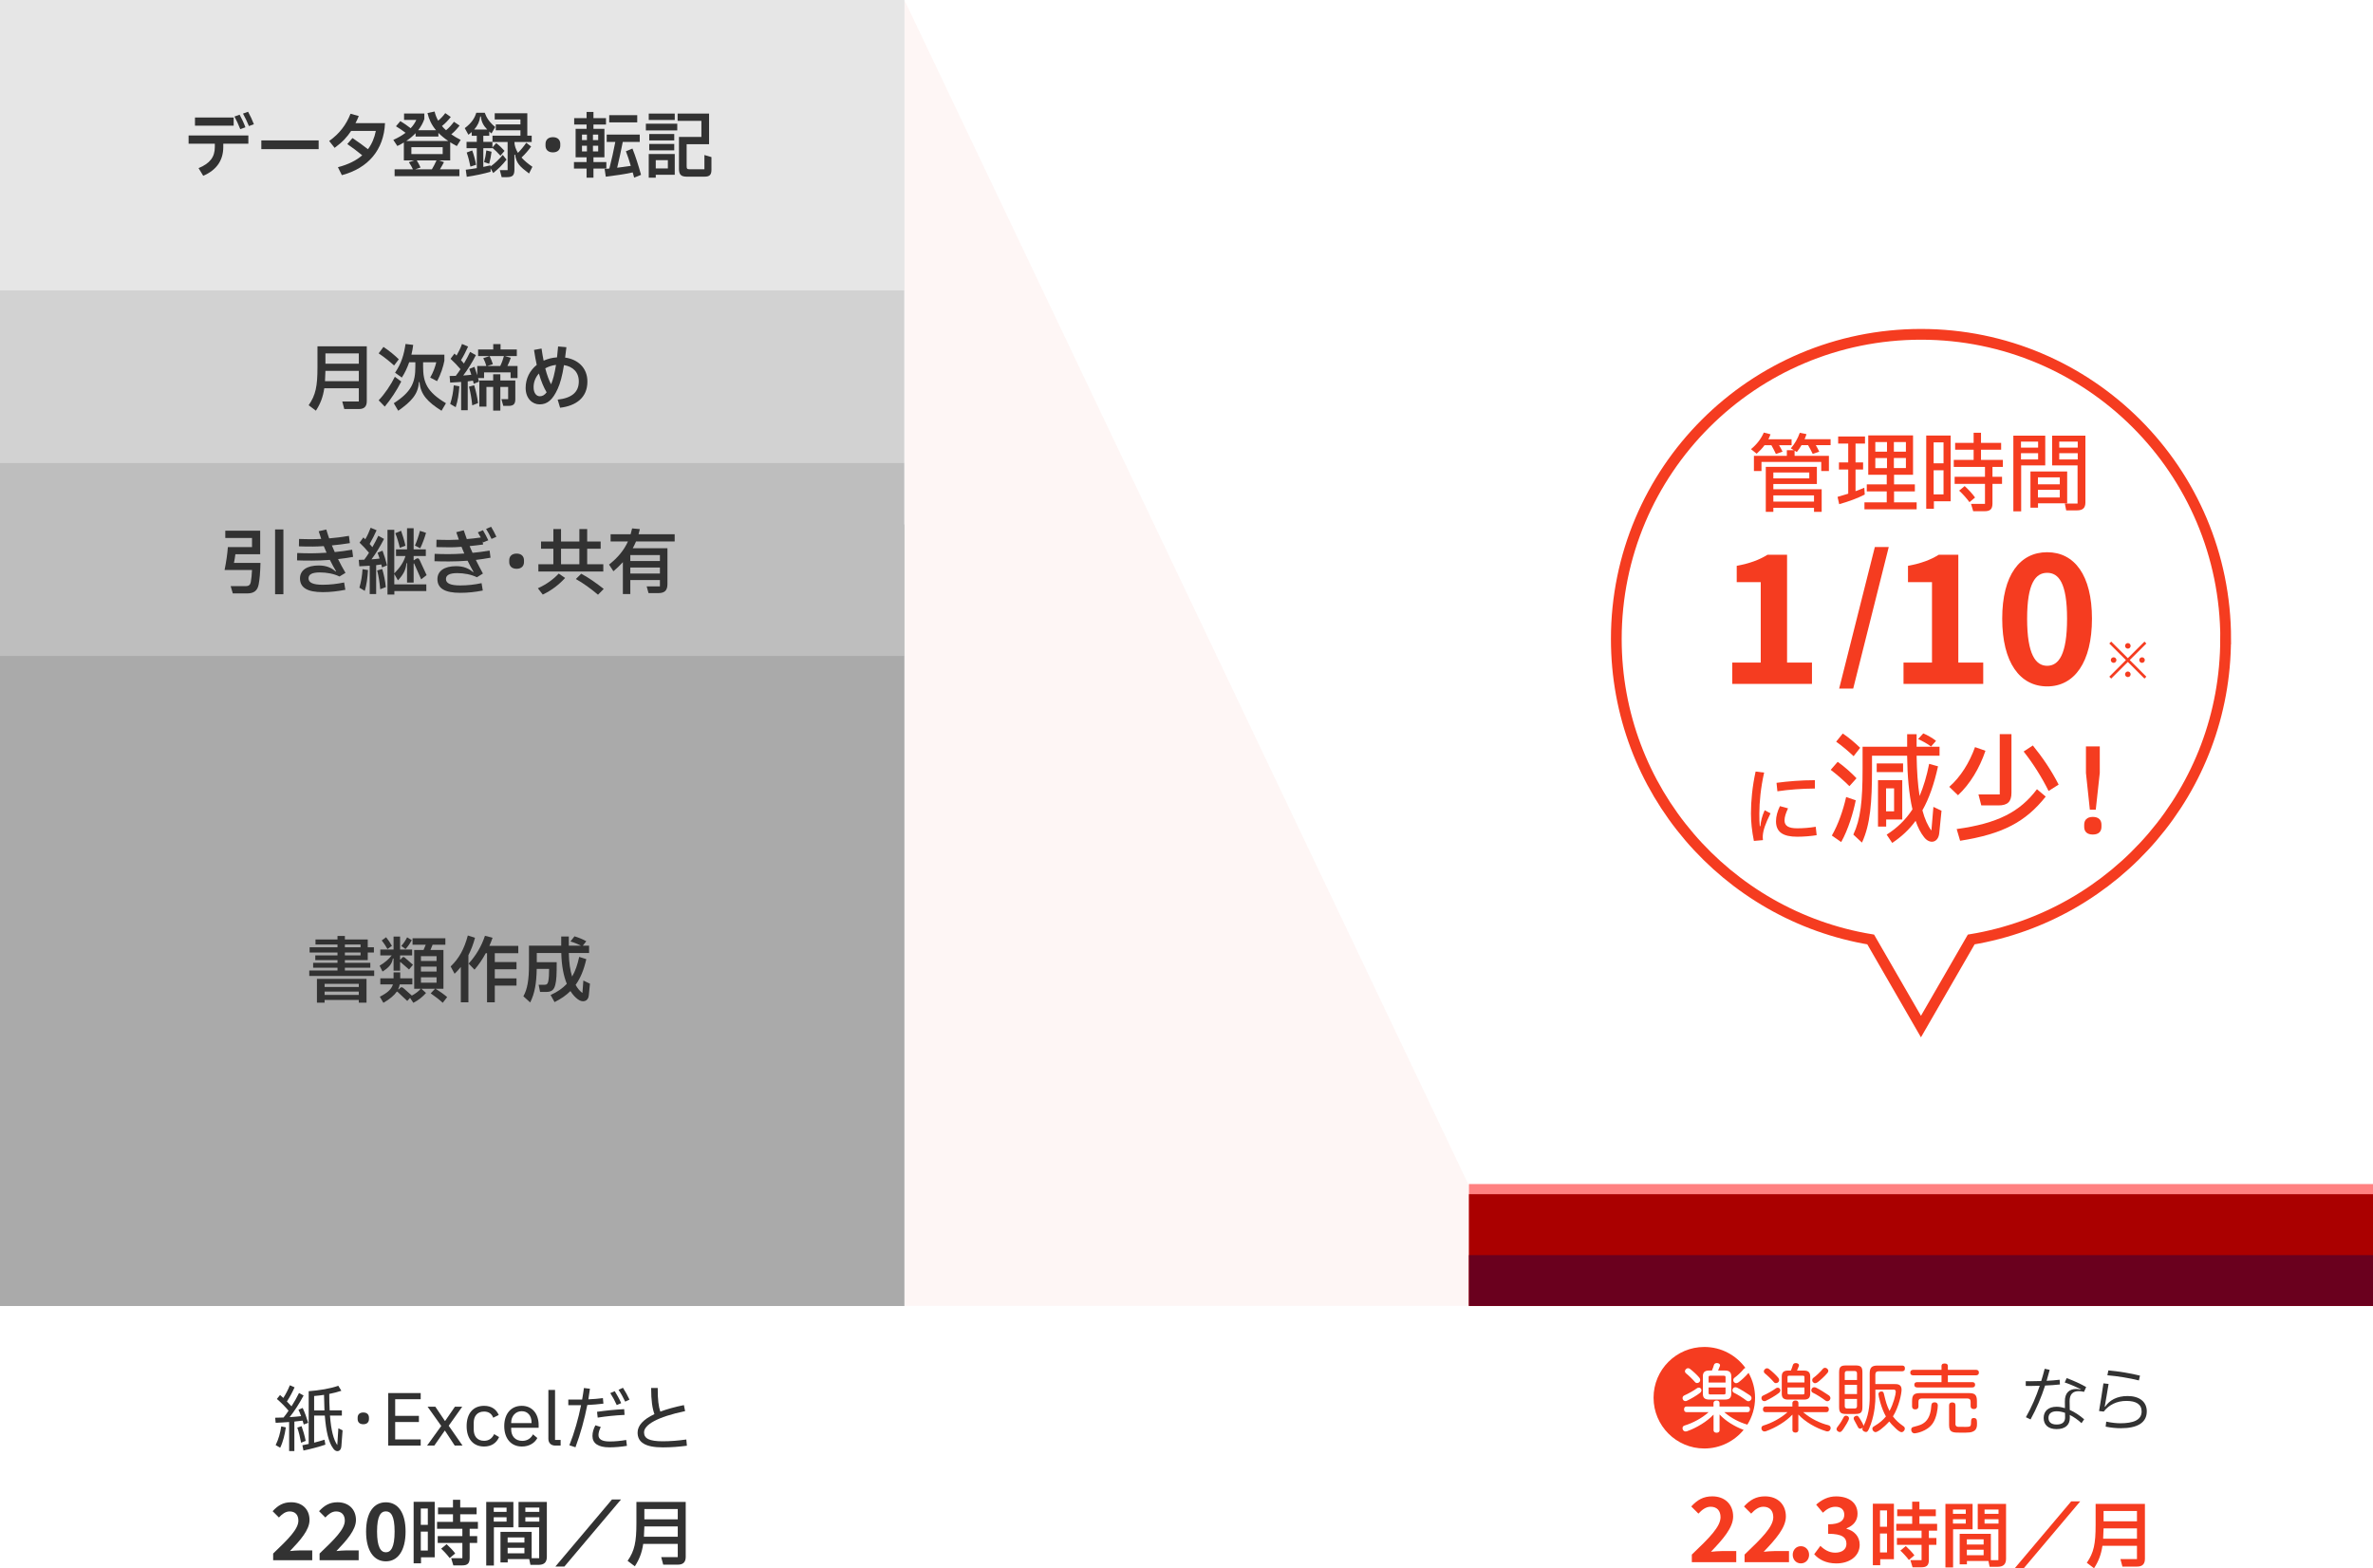 <?xml version="1.0" encoding="UTF-8"?><svg id="_レイヤー_2" xmlns="http://www.w3.org/2000/svg" viewBox="0 0 662.33 437.79"><g id="_レイヤー_1-2"><path d="m483.49,184.94h7.95v-22.45h-6.7v-4.55c3.7-.7,6.25-1.65,8.6-3.1h5.45v30.1h6.95v5.95h-22.25v-5.95Z" style="fill:#f53c20;"/><path d="m531.29,184.94h7.95v-22.45h-6.7v-4.55c3.7-.7,6.25-1.65,8.6-3.1h5.45v30.1h6.95v5.95h-22.25v-5.95Z" style="fill:#f53c20;"/><path d="m558.84,172.69c0-12.2,4.95-18.55,12.55-18.55s12.5,6.4,12.5,18.55-4.9,18.9-12.5,18.9-12.55-6.65-12.55-18.9Zm18.1,0c0-10-2.35-12.8-5.55-12.8s-5.6,2.8-5.6,12.8,2.4,13.15,5.6,13.15,5.55-3.1,5.55-13.15Z" style="fill:#f53c20;"/><polygon points="252.43 0 410 330.94 410 364.52 252.43 364.52 252.43 0" style="fill:#fdd3cd; opacity:.2;"/><rect x=".1" y="0" width="252.33" height="364.52" style="fill:#e6e6e6;"/><rect x="0" width="252.33" height="364.52" style="fill:#e6e6e6;"/><rect x="0" y="81.05" width="252.33" height="283.46" style="fill:#d2d2d2;"/><rect x=".1" y="146.43" width="252.33" height="218.09" style="fill:#c1c1c1;"/><rect y="146.43" width="252.33" height="218.09" style="fill:#c1c1c1;"/><rect y="129.24" width="252.33" height="235.28" style="fill:#bebebe;"/><rect y="183.1" width="252.33" height="181.42" style="fill:#aaa;"/><rect x="410" y="330.5" width="252.33" height="34.02" style="fill:#ff8181;"/><rect x="410" y="333.33" width="252.33" height="31.18" style="fill:#a00;"/><rect x="410" y="350.34" width="252.33" height="14.17" style="fill:#6a001e;"/><path d="m621.21,178.36c0-46.97-38.07-85.04-85.04-85.04s-85.04,38.07-85.04,85.04c0,42.18,30.72,77.17,71,83.87l14.03,24.31,14.03-24.31c40.28-6.69,71-41.68,71-83.87Z" style="fill:none; stroke:#f53c20; stroke-miterlimit:10; stroke-width:3px;"/><path d="m82.16,396.8v8.22h-1.46v-8.1c-1.24.1-2.52.16-3.76.22l-.14-1.42,2.34-.06c.46-.56.94-1.2,1.4-1.9-1-1.18-2.1-2.28-3.26-3.28l.88-1.1.92.82c.68-1.06,1.34-2.32,1.82-3.54l1.32.58c-.58,1.3-1.32,2.7-2.14,3.94.44.46.88.9,1.28,1.36.78-1.22,1.52-2.52,2.1-3.72l1.28.7c-1.18,2.22-2.6,4.42-3.9,6.04,1.1-.06,2.18-.16,3.2-.28-.22-.64-.48-1.26-.74-1.8l1.18-.48c.56,1.18,1.12,2.72,1.54,4.14l-1.24.48c-.1-.36-.2-.72-.32-1.08-.74.1-1.52.18-2.3.26Zm-5.22,6.56c.84-1.72,1.28-3.42,1.56-5.22l1.28.28c-.3,2-.74,3.94-1.58,5.68l-1.26-.74Zm7.24-5.28c.44,1.22.86,2.7,1.14,4.1l-1.28.52c-.26-1.46-.62-2.92-1.06-4.22l1.2-.4Zm10.26.6l1.18.56-.34,4.48c-.12,1.6-1.56,1.72-2.28.58-1.24-1.64-2-4.7-2.34-9.18h-2.98v7.56c1.02-.26,2.02-.54,2.9-.82l.24,1.38c-1.58.54-3.98,1.2-6.12,1.64l-.3-1.48c.58-.1,1.16-.22,1.76-.36v-14.72c3.02-.24,6.06-.72,8.26-1.52l.86,1.4c-1.02.34-2.16.64-3.38.88,0,1.7.04,3.24.12,4.6h3.4v1.44h-3.32c.32,4.16.98,6.66,2.04,8.24l.3-4.68Zm-6.76-5h2.88c-.06-1.34-.1-2.78-.12-4.34-.9.14-1.82.24-2.76.32v4.02Z" style="fill:#323232;"/><path d="m99.82,396.08v-.36c0-.84.5-1.46,1.58-1.46s1.58.62,1.58,1.46v.36c0,.84-.5,1.46-1.58,1.46s-1.58-.62-1.58-1.46Z" style="fill:#323232;"/><path d="m117.42,403.5h-9.06v-14.66h9.06v1.72h-7.12v4.64h6.62v1.72h-6.62v4.86h7.12v1.72Z" style="fill:#323232;"/><path d="m119.2,403.5l3.96-5.48-3.82-5.38h2.16l2.68,3.98h.06l2.74-3.98h2.04l-3.78,5.32,3.86,5.54h-2.18l-2.72-4.16h-.08l-2.9,4.16h-2.02Z" style="fill:#323232;"/><path d="m130.24,398.06c0-3.48,1.78-5.66,4.88-5.66,2.12,0,3.44,1.04,4.08,2.56l-1.54.76c-.38-1.08-1.26-1.72-2.54-1.72-1.94,0-2.9,1.3-2.9,3.16v1.82c0,1.88.96,3.18,2.9,3.18,1.34,0,2.24-.68,2.8-1.86l1.38.82c-.72,1.64-2.12,2.64-4.18,2.64-3.1,0-4.88-2.22-4.88-5.7Z" style="fill:#323232;"/><path d="m140.74,398.06c0-3.44,1.9-5.66,4.88-5.66s4.72,2.28,4.72,5.34v.78h-7.66v.46c0,1.86,1.12,3.2,3.1,3.2,1.36,0,2.4-.68,2.98-1.82l1.22,1.02c-.74,1.42-2.3,2.38-4.32,2.38-3,0-4.92-2.22-4.92-5.7Zm1.94-.84h5.68v-.2c0-1.88-1.08-3.12-2.74-3.12s-2.94,1.32-2.94,3.18v.14Z" style="fill:#323232;"/><path d="m156.48,403.5h-1.46c-1.28,0-1.96-.78-1.96-1.9v-13.64h1.86v13.96h1.56v1.58Z" style="fill:#323232;"/><path d="m168.42,391.79c-1.42.18-2.98.3-4.5.38-.78,3.96-1.9,8.04-3.3,11.8l-1.7-.56c1.4-3.52,2.5-7.42,3.26-11.18-1.3.02-2.54.02-3.56,0v-1.58c1.1.02,2.44.02,3.86,0,.2-1.1.36-2.18.5-3.22l1.68.2c-.12.96-.28,1.96-.44,2.96,1.42-.06,2.82-.18,4.06-.34l.14,1.54Zm6.36,10.14l.2,1.64c-1.5.26-3.36.42-4.88.42-3.14,0-4.74-1.12-4.74-3.16,0-1.04.3-2.02.82-3l1.5.48c-.38.8-.64,1.52-.64,2.24,0,1.18.98,1.8,3.12,1.8,1.52,0,3.1-.16,4.62-.42Zm-8.14-7.86c2.56-.36,4.84-.6,7.58-.74l.1,1.6c-2.72.14-5.06.38-7.5.76l-.18-1.62Zm5.5-1.88c-.48-1.1-1.14-2.32-1.8-3.34l1.24-.54c.62,1,1.34,2.26,1.8,3.34l-1.24.54Zm2.36-.96c-.52-1.08-1.16-2.28-1.86-3.3l1.24-.56c.66,1.02,1.34,2.26,1.82,3.3l-1.2.56Z" style="fill:#323232;"/><path d="m191.72,403.54c-2.18.28-4.36.46-6.7.46-4.88,0-7.06-1.38-7.06-4.14,0-1.94,1.58-3.68,4.7-5.14-.58-1.58-.92-3.78-.92-7.3h1.84c-.04,3.24.26,5.26.72,6.6,1.82-.68,4.02-1.3,6.58-1.82l.34,1.68c-7.76,1.62-11.46,3.82-11.46,5.94,0,1.7,1.46,2.48,5.22,2.48,2.08,0,4.34-.18,6.58-.5l.16,1.74Z" style="fill:#323232;"/><path d="m76.24,433.63c4.25-4.05,7.04-6.82,7.04-9.18,0-1.61-.88-2.57-2.44-2.57-1.19,0-2.16.79-2.99,1.69l-1.76-1.76c1.5-1.61,2.95-2.49,5.17-2.49,3.08,0,5.13,1.96,5.13,4.95,0,2.77-2.55,5.63-5.46,8.67.81-.09,1.89-.18,2.66-.18h3.56v2.73h-10.91v-1.87Z" style="fill:#323232;"/><path d="m89.2,433.63c4.25-4.05,7.04-6.82,7.04-9.18,0-1.61-.88-2.57-2.44-2.57-1.19,0-2.16.79-2.99,1.69l-1.76-1.76c1.5-1.61,2.95-2.49,5.17-2.49,3.08,0,5.13,1.96,5.13,4.95,0,2.77-2.55,5.63-5.46,8.67.81-.09,1.89-.18,2.66-.18h3.56v2.73h-10.91v-1.87Z" style="fill:#323232;"/><path d="m102.18,427.49c0-5.37,2.18-8.16,5.52-8.16s5.5,2.82,5.5,8.16-2.16,8.32-5.5,8.32-5.52-2.93-5.52-8.32Zm7.96,0c0-4.4-1.03-5.63-2.44-5.63s-2.46,1.23-2.46,5.63,1.06,5.79,2.46,5.79,2.44-1.36,2.44-5.79Z" style="fill:#323232;"/><path d="m115.45,436.36v-17.16h5.88v15.48h-3.82v1.68h-2.06Zm3.96-15.3h-1.96v4.56h1.96v-4.56Zm-1.96,11.74h1.96v-5.28h-1.96v5.28Zm15.94-6.08h-2.3v2.04h2.1v1.92h-2.1v4.18c0,1.5-.58,2.08-2.08,2.08h-2.48l-.6-2h3.12v-4.26h-6.88v-1.92h6.88v-2.04h-7.06v-1.92h4.44v-2.12h-4.18v-1.9h4.18v-2.16h2.02v2.16h4.58v1.9h-4.58v2.12h4.94v1.92Zm-8.74,4.3c.74.66,1.8,1.76,2.4,2.58l-1.54,1.3c-.56-.76-1.6-1.92-2.38-2.62l1.52-1.26Z" style="fill:#323232;"/><path d="m143.29,419.23v7.08h-5.44v10.66h-2.14v-17.74h7.58Zm-1.9,2.78v-1.2h-3.58v1.2h3.58Zm0,2.72v-1.22h-3.58v1.22h3.58Zm3.34-5.5h7.9v15.3c0,1.56-.76,2.26-2.36,2.26h-2.22l-.34-1.62h-6v.94h-2.02v-8.52h8.7v7.34h2.1v-8.62h-5.76v-7.08Zm1.64,9.9h-4.68v1.44h4.68v-1.44Zm-4.68,4.44h4.68v-1.54h-4.68v1.54Zm8.84-11.56v-1.2h-3.9v1.2h3.9Zm0,2.72v-1.22h-3.9v1.22h3.9Z" style="fill:#323232;"/><path d="m155.01,437.26l15.8-18.72h2.52l-15.8,18.72h-2.52Z" style="fill:#323232;"/><path d="m177.63,419.23h13.76v15.34c0,1.44-.72,2.16-2.16,2.16h-4.12l-.56-2.1h4.62v-3.7h-9.64c-.36,2.42-1.06,4.3-2.34,6.26l-2.02-1.52c1.96-2.82,2.46-5.3,2.46-10.54v-5.9Zm11.54,9.72v-2.88h-9.32c-.02,1.04-.06,2-.12,2.88h9.44Zm0-7.74h-9.32v2.88h9.32v-2.88Z" style="fill:#323232;"/><path d="m96.26,270.89h8.18v1.52h-18.12v-1.52h7.88v-.78h-6.8v-1.36h6.8v-.76h-6.2v-1.32h6.2v-.8h-7.78v-1.46h7.78v-.78h-6.14v-1.4h6.14v-.98h2.06v.98h6.38v2.18h1.72v1.46h-1.72v2.12h-6.38v.76h7.1v1.36h-7.1v.78Zm-7.8,8.98v-6.64h13.84v6.64h-2.16v-.76h-9.54v.76h-2.14Zm11.68-5.26h-9.54v.88h9.54v-.88Zm-9.54,3.1h9.54v-.94h-9.54v.94Zm5.66-14.08v.78h4.38v-.78h-4.38Zm0,2.24v.8h4.38v-.8h-4.38Z" style="fill:#323232;"/><path d="m105.95,269.55c1.42-.82,2.64-1.9,3.38-2.86h-3.18v-1.66h3.7v-3.62h1.82v3.62h3.36v1.66h-3.36v1.14h.12l.34-.38c.32-.4.52-.46.94-.08l2.2,1.92-1.1,1.32-2.32-2.02c-.12-.12-.18-.06-.18.1v2.24h-1.82v-3.38h-.2c-.24,1.58-1.18,2.56-2.88,3.64l-.82-1.64Zm15.64,6.44c1.02.64,2.34,1.56,3.22,2.32l-1.24,1.6c-.94-.9-2.32-1.92-3.36-2.64l1.22-1.28h-3.82l1.3,1.18c-.96,1.06-2.08,2-3.54,2.74l-.92-1.38-.78.86-2.68-2.52c-.14-.12-.22-.14-.32.02-.58.86-1.86,2-3.66,3.02l-1-1.7c2.18-1.1,3.26-2.1,3.66-3.44h-3.52v-1.7h3.7v-1.66h1.86v1.66h3.38v1.7h-3.52c-.08.48-.24.94-.42,1.32l.12.1.36-.38c.42-.42.7-.24,1.16.16l2.16,1.92c.98-.52,1.88-1.18,2.48-1.9h-1.82v-10.82h2.6c.22-.5.44-1,.62-1.48h-3.68v-1.8h9.16v1.8h-3.56c-.18.48-.38.98-.6,1.48h3.62v10.82h-2.18Zm-13.44-11.08c-.4-.74-1.06-1.74-1.6-2.42l1.22-.88c.56.68,1.16,1.58,1.62,2.4l-1.24.9Zm6.78-2.5c-.46.88-1.04,1.74-1.74,2.5l-1.18-.88c.64-.7,1.22-1.6,1.62-2.4l1.3.78Zm6.92,4.48h-4.36v1.34h4.36v-1.34Zm-4.36,4.3h4.36v-1.38h-4.36v1.38Zm0,1.6v1.5h4.36v-1.5h-4.36Z" style="fill:#323232;"/><path d="m132.58,261.76c-.46,1.74-1.08,3.36-1.84,4.86v13.14h-2.12v-9.86c-.54.68-1.12,1.32-1.74,1.9l-1.1-2.04c2.34-2.24,3.76-4.8,4.8-8.64l2,.64Zm12.08,4.3h-6.56v2.48h6.06v2h-6.06v2.56h6.06v2h-6.06v4.66h-2.16v-13.7h-.36c-.88,1.64-1.94,3.22-3.14,4.6l-1.64-1.7c2.06-2.26,3.54-4.74,4.56-7.76l2.12.56c-.26.76-.56,1.52-.9,2.26h8.08v2.04Z" style="fill:#323232;"/><path d="m162.82,273.69l1.84.88-.32,3.28c-.16,1.7-1.72,2.06-3,1.12-.74-.54-1.48-1.3-2.12-2.34-1.22,1.2-2.68,2.22-4.44,3.08l-1.1-1.98c1.86-.84,3.34-1.84,4.52-3.12-.86-2.12-1.46-4.96-1.54-8.6h-6.84v2.56h5.56c0,3.5-.06,4.92-.38,6.26-.34,1.42-1,2.04-2.5,2.04h-1.76l-.4-2h1.68c.58,0,.86-.22,1.02-1,.16-.88.22-1.96.22-3.42h-3.46c-.06,3.96-.56,6.88-1.82,9.36l-1.9-1.72c1.12-2.02,1.56-4.52,1.56-8.78v-5.34h9v-2.56h2.12v2.56h3.42c-.9-.46-2.06-.94-2.96-1.18l1.12-1.44c1.06.3,2.4.86,3.3,1.38l-.98,1.24h1.76v2.04h-5.66c.04,2.66.38,4.86.92,6.58.88-1.5,1.5-3.3,1.98-5.5l1.98.64c-.66,2.92-1.6,5.26-2.98,7.18.56,1.02,1.22,1.76,1.9,2.26l.26-3.48Z" style="fill:#323232;"/><path d="m64.98,165.64l-.6-2.04h4.22c.88,0,1.26-.38,1.4-1.14.18-1,.28-2.02.34-3.36h-7.66c.44-2.12.8-4.58.92-6.4h6.74v-2.54h-7.46v-2.02h9.74v6.56h-6.92c-.1.76-.24,1.66-.4,2.42h7.4c-.08,2.96-.22,4.44-.5,5.98-.3,1.64-1.2,2.54-3.2,2.54h-4.02Zm11.8-17.86h2.32v18.08h-2.32v-18.08Z" style="fill:#323232;"/><path d="m86.11,161.44c0,1.24,1.36,1.78,3.98,1.78,2.08,0,4-.24,5.96-.64l.34,2.04c-2.12.42-4.18.66-6.3.66-4.3,0-6.36-1.24-6.36-3.84,0-2.24,1.9-3.6,5.22-3.6,2.14,0,3.56.64,4.74,1.68l.1-.1c-.58-.96-1.16-2-1.72-3.14-1.8.14-3.48.2-5.04.2-1.36,0-2.84,0-4.12-.06l.04-2.06c1.26.06,2.68.08,4,.08.88,0,2.38-.04,4.2-.16-.28-.6-.52-1.22-.78-1.84-1.28.08-2.34.12-3.02.12-1.26,0-2.66,0-3.92-.06l.04-2.06c1.22.06,2.56.06,3.8.06.56,0,1.38-.02,2.38-.08-.24-.68-.48-1.4-.7-2.14l2.12-.48c.24.84.52,1.66.8,2.48,1.66-.14,3.56-.36,5.52-.7l.26,2.02c-1.74.28-3.46.5-5.02.64.26.62.52,1.24.8,1.86,1.54-.16,3.2-.36,4.86-.66l.26,2c-1.44.26-2.84.48-4.2.62.64,1.3,1.34,2.58,2.08,3.84l-1.68,1.02c-1.56-.78-3.6-1.14-5.48-1.14-2.14,0-3.16.54-3.16,1.66Z" style="fill:#323232;"/><path d="m106.77,153.71c.46,1.2.9,2.7,1.26,4.1l-1.4.58c-.06-.28-.14-.56-.2-.84-.48.08-.96.14-1.44.2v8.06h-1.8v-7.9c-.96.06-1.94.12-2.9.16l-.16-1.8c.5,0,1.02-.02,1.52-.04.42-.52.88-1.18,1.34-1.94-.8-.98-1.68-1.9-2.64-2.82l1.08-1.46c.18.16.34.34.52.52.58-.98,1.1-2.12,1.5-3.22l1.66.7c-.52,1.16-1.22,2.6-1.94,3.82.26.3.52.6.76.9.62-1.08,1.22-2.2,1.66-3.18l1.6.88c-1.08,2.1-2.38,4.22-3.5,5.7.76-.06,1.52-.12,2.26-.22-.18-.58-.36-1.12-.56-1.64l1.38-.56Zm-6.46,10.32c.52-1.78.76-3.32.88-5.16l1.52.24c-.12,2.14-.38,4.08-.9,5.82l-1.5-.9Zm6.38-5.2c.46,1.56.82,3.28,1,5.04l-1.56.6c-.18-1.92-.44-3.66-.86-5.24l1.42-.4Zm3.36,1.38v2.9h8.94v1.88h-8.92v.96h-1.92v-18.06h1.9v12.16c1.72-1.76,2.66-3.28,3.12-4.86h-2.64v-1.84h3.08v-5.9h1.84v5.9h3.4v1.84h-3.4v1.18h.12l.42-.3c.46-.36.88-.3,1.1.18l1.98,4.28-1.52,1.18-1.94-4.38c-.06-.12-.16-.1-.16.08v5.2h-1.84v-5.4h-.18c-.12,1.8-.88,3.22-2.36,4.78l-1.02-1.78Zm1.54-7.3c-.32-1.4-.8-3-1.26-4.08l1.62-.68c.38,1.06.9,2.74,1.22,4.16l-1.58.6Zm7.32-4.18c-.38,1.4-1.08,3.22-1.62,4.3l-1.48-.74c.52-1.16,1.06-2.74,1.4-4.12l1.7.56Z" style="fill:#323232;"/><path d="m136.91,155.67c-1.42.26-2.78.46-4.1.62.64,1.28,1.3,2.56,1.98,3.8l-1.68,1.04c-1.56-.78-3.6-1.16-5.48-1.16-2.14,0-3.16.56-3.16,1.66,0,1.24,1.36,1.78,3.98,1.78,2.08,0,4-.22,5.96-.64l.34,2.06c-2.12.42-4.18.64-6.3.64-4.3,0-6.36-1.24-6.36-3.82,0-2.26,1.9-3.62,5.22-3.62,2.14,0,3.56.66,4.74,1.68l.1-.1c-.54-.94-1.08-1.96-1.64-3.1-1.82.14-3.54.2-5.12.2-1.36,0-2.84,0-4.12-.06l.04-2.06c1.26.06,2.68.08,4,.08.9,0,2.44-.04,4.28-.16-.26-.6-.52-1.24-.78-1.88-1.32.1-2.4.14-3.1.14-1.26,0-2.66-.02-3.92-.06l.04-2.06c1.22.06,2.56.06,3.8.06.56,0,1.4-.02,2.44-.08-.24-.66-.48-1.36-.72-2.08l2.08-.54c.28.84.56,1.66.86,2.46,1.2-.1,2.52-.24,3.9-.44-.28-.5-.54-.98-.82-1.44l1.42-.6c.5.86,1.06,1.86,1.5,2.82l-1.44.58-.14-.32.12.92c-1.3.18-2.58.32-3.76.44.26.64.54,1.26.82,1.88,1.52-.14,3.14-.34,4.76-.64l.26,2Zm.16-8.64c.5.84,1.06,1.86,1.48,2.8l-1.36.6c-.46-.98-.98-1.96-1.52-2.8l1.4-.6Z" style="fill:#323232;"/><path d="m142.13,156.88v-.48c0-1.06.66-1.88,2.06-1.88s2.06.82,2.06,1.88v.48c0,1.06-.66,1.88-2.06,1.88s-2.06-.82-2.06-1.88Z" style="fill:#323232;"/><path d="m150.13,164.2c2.44-1.1,4.36-2.54,5.82-4.1l1.78,1.22c-1.54,1.7-3.62,3.4-6.24,4.64l-1.36-1.76Zm18.26-6.7v2.02h-18.12v-2.02h4.18v-4.34h-3.44v-2h3.44v-3.48h2.14v3.48h5.12v-3.48h2.18v3.48h3.76v2h-3.76v4.34h4.5Zm-11.8-4.34v4.34h5.12v-4.34h-5.12Zm5.64,6.98c1.98,1.04,4.3,2.68,6.28,4.24l-1.6,1.62c-1.98-1.68-4.2-3.28-6.18-4.38l1.5-1.48Z" style="fill:#323232;"/><path d="m188.31,151.13h-10.78c-.28.66-.58,1.28-.92,1.9h9.68v10c0,1.8-.78,2.52-2.58,2.52h-2.7l-.52-1.88h3.7v-1.76h-8.26v3.9h-2.08v-8.9c-.8.88-1.68,1.74-2.64,2.54l-1.22-1.86c2.54-2,4.2-4.08,5.28-6.46h-4.84v-2h5.58c.16-.52.3-1.08.42-1.64l2.16.2c-.1.48-.22.96-.36,1.44h10.08v2Zm-4.12,5.46v-1.66h-8.26v1.66h8.26Zm-8.26,3.5h8.26v-1.68h-8.26v1.68Z" style="fill:#323232;"/><path d="m88.61,96.67h13.76v15.34c0,1.44-.72,2.16-2.16,2.16h-4.12l-.56-2.1h4.62v-3.7h-9.64c-.36,2.42-1.06,4.3-2.34,6.26l-2.02-1.52c1.96-2.82,2.46-5.3,2.46-10.54v-5.9Zm11.54,9.72v-2.88h-9.32c-.02,1.04-.06,2-.12,2.88h9.44Zm0-7.74h-9.32v2.88h9.32v-2.88Z" style="fill:#323232;"/><path d="m109.99,102.01c-1.28-1.16-2.76-2.34-4.3-3.38l1.34-1.8c1.74,1.16,3.2,2.4,4.28,3.46l-1.32,1.72Zm2,4.48c-1.2,2.4-2.94,5.04-4.6,7l-1.7-1.76c1.66-1.72,3.44-4.36,4.52-6.56l1.78,1.32Zm6.1-4.18c0,4.44,1.06,7.06,6.38,10.24l-1.24,2.1c-3.8-2.4-5.84-4.48-6.14-7.98h-.18c-.18,3.4-2.18,5.46-5.76,7.98l-1.24-2.1c4.98-3.22,6.02-5.8,6.02-10.24v-1.2h-1.72c-.54,1.54-1.22,3.02-2.06,4.28l-1.88-1.36c1.8-2.64,2.48-5.08,2.92-8.02l2.14.26c-.1.88-.28,1.8-.5,2.72h9.2v1.7c-.28,1.52-.98,3.8-2.04,5.7l-1.92-1c.82-1.38,1.4-2.98,1.7-4.28h-3.68v1.2Z" style="fill:#323232;"/><path d="m144.45,102.15v3.38h-1.94v-1.58h-7.4v1.58h-1.68c.1.34.2.68.28,1l-1.48.6c-.06-.28-.14-.58-.22-.88-.48.08-.96.14-1.46.2v8.06h-1.84v-7.9c-1.02.08-2.04.14-3.06.18l-.16-1.84c.56,0,1.14-.02,1.72-.04.4-.5.86-1.14,1.32-1.86-.84-1-1.76-1.96-2.78-2.9l1.1-1.46c.2.18.38.36.58.56.58-1,1.14-2.14,1.52-3.24l1.7.72c-.52,1.16-1.22,2.6-1.98,3.8.3.32.56.64.82.94.64-1.1,1.26-2.24,1.72-3.24l1.62.9c-1.06,2.08-2.38,4.18-3.54,5.68.76-.04,1.52-.12,2.26-.2-.18-.58-.36-1.14-.56-1.64l1.44-.58c.26.72.52,1.54.78,2.36v-2.6h2.54c-.18-.7-.5-1.48-.86-2.18l1.76-.58c.32.64.7,1.52.92,2.26l-1.56.5h3.62c.48-1,.78-1.9,1.02-2.76h-7.2v-1.84h4.22v-1.5h2.04v1.5h4.54v1.84h-3.3l1.62.48c-.22.7-.58,1.58-.94,2.28h2.82Zm-18.8,10.6c.58-1.78.84-3.34,1-5.18l1.56.26c-.16,2.14-.42,4.06-1.02,5.82l-1.54-.9Zm6.7-5.22c.46,1.54.86,3.24,1.08,4.98l-1.62.64c-.2-1.88-.48-3.64-.92-5.22l1.46-.4Zm7.3-3.06v1.74h4.18v5.22c0,1.36-.54,1.86-1.88,1.86h-1.48l-.52-1.88h1.88v-3.4h-2.18v6.6h-2v-6.6h-1.88v5.48h-1.98v-7.28h3.86v-1.74h2Z" style="fill:#323232;"/><path d="m163.95,106.51c0,4.56-3.26,6.78-7.62,7.3l-.68-2.26c4.04-.46,5.88-2.16,5.9-5.04.02-2.6-1.6-4.18-4.14-4.6-.48,3.02-1.04,5.06-1.74,6.6-1.42,3.12-2.9,4.36-5.08,4.36-1.98,0-3.88-1.62-3.88-4.6,0-2.62,1.18-4.88,3.1-6.42-.28-1.22-.52-2.62-.76-4.18l2.1-.38c.18,1.26.38,2.4.58,3.38,1.12-.5,2.38-.84,3.74-.92.1-.94.2-1.94.3-3.04l2.32.2c-.12,1.04-.24,2-.36,2.9,3.46.48,6.22,2.76,6.22,6.7Zm-11.38,3c-.8-1.36-1.52-3.02-2.16-5.26-.92,1.04-1.48,2.34-1.48,3.82,0,1.62.76,2.54,1.74,2.54.74,0,1.32-.34,1.9-1.1Zm-.38-6.7c.5,1.96,1.04,3.34,1.62,4.46.52-1.2.98-2.92,1.38-5.42-1.08.12-2.1.46-3,.96Z" style="fill:#323232;"/><path d="m52.64,40.11v-2.3h16.68v2.3h-7v.92c0,3.74-1.9,6.46-5.6,8.04l-1.3-2.14c3.24-1.34,4.54-3.14,4.54-5.9v-.92h-7.32Zm12.58-7.32v2.28h-10.8v-2.28h10.8Zm1.84,3.26c-.46-1.2-1.04-2.44-1.62-3.52l1.44-.52c.58,1.06,1.2,2.36,1.62,3.52l-1.44.52Zm2.18-4.86c.58,1.04,1.2,2.36,1.62,3.48l-1.38.52c-.48-1.16-1.06-2.4-1.66-3.48l1.42-.52Z" style="fill:#323232;"/><path d="m72.94,41.63v-2.44h16v2.44h-16Z" style="fill:#323232;"/><path d="m107.46,34.37c-.32,7.46-4.7,12.58-12.04,14.52l-1.1-2.22c2.86-.74,5.1-1.86,6.78-3.32-1.24-1.02-2.76-2.18-4.16-3.14l1.44-1.68c1.54,1.02,2.98,2.08,4.32,3.12,1.1-1.46,1.82-3.18,2.2-5.1h-6.9c-1.12,1.7-2.42,3.12-4.6,4.72l-1.52-1.92c2.92-2.06,4.78-4.6,5.96-7.6l2.3.64c-.32.8-.62,1.44-.92,1.98h8.24Z" style="fill:#323232;"/><path d="m123.92,45.25c-.36.7-.74,1.38-1.14,2.02h5.44v1.9h-18.08v-1.9h5.12c-.3-.62-.62-1.22-1.14-2l1.48-.5h-2.88v-5c-.56.34-1.16.68-1.82.98l-1.12-1.7c1.38-.62,2.5-1.28,3.42-1.98-.88-.68-1.94-1.38-2.68-1.82l1.22-1.44c.9.54,2.02,1.3,2.88,1.98.7-.74,1.22-1.52,1.58-2.32h-3.42v-1.78h5.66v1.52c-.36,1.06-.92,2.12-1.72,3.14h4.98c-1.28-1.52-2-3.12-2.38-4.8l1.98-.42c.22.9.54,1.74,1,2.56.74-.62,1.48-1.4,1.98-2.12l1.54,1.08c-.64.82-1.5,1.78-2.46,2.52.32.4.7.8,1.14,1.18.78-.62,1.58-1.5,2.2-2.36l1.58,1.06c-.66.86-1.44,1.72-2.32,2.44.76.54,1.64,1.06,2.62,1.56l-1.08,1.72c-.66-.36-1.28-.7-1.84-1.06v5.06h-3.16l1.42.48Zm-7.92-8.08c-.72.76-1.58,1.5-2.6,2.18h11.72c-1.1-.74-2-1.5-2.76-2.26v1.02h-6.36v-.94Zm-1.18,3.92v1.92h8.74v-1.92h-8.74Zm1.5,3.68c.38.64.74,1.28,1.06,1.98l-1.52.52h4.68c.44-.7.9-1.62,1.3-2.5h-5.52Z" style="fill:#323232;"/><path d="m141.38,44.55c-1.06,1.4-2.4,2.7-3.72,3.74l-.74-1.32.02.96c-1.74.54-4.36,1.08-6.66,1.42l-.28-1.98c1.02-.12,2.06-.26,3.08-.44v-5.56h-2.86v-1.78h2.86v-1.68h-1.42v-1.06c-.28.26-.58.52-.92.76l-1.02-1.84c2.06-1.54,2.8-2.94,3.22-4.3h2.36c.48,1.34,1.26,2.62,2.92,3.98l-1.04,1.8c-.22-.18-.42-.36-.62-.54v1.2h-1.66v1.68h2.54v1.56l1.06-1.2c.84.62,1.74,1.5,2.32,2.16l-1.14,1.36c-.64-.74-1.5-1.58-2.24-2.2v.1h-2.54v5.22c.7-.14,1.36-.28,2-.44v.32c1.12-.78,2.42-2,3.42-3.24l1.06,1.32Zm-9.58-2.56c.42,1.1.88,2.82,1.08,4l-1.58.52c-.22-1.14-.62-2.8-1.04-3.94l1.54-.58Zm2.24-9.48c-.18,1.4-.74,2.58-1.68,3.64h3.62c-1.06-1.1-1.62-2.12-1.76-3.64h-.18Zm1.08,12.74c.28-1,.48-2.06.62-3.26l1.46.36c-.14,1.08-.36,2.26-.66,3.36l-1.42-.46Zm13.48,1.3l-.94,1.88c-2.6-1.96-3.56-2.86-3.88-5.24h-.2v4.1c0,1.64-.48,2.16-2.14,2.16h-1.42l-.52-1.96h2.18v-7.86h-4.22v-1.76h7.8v-1.5h-6.88v-1.64h6.88v-1.38h-7.18v-1.74h9.1v6.26h1.22v1.76h-4.82c.02,1.04.38,2.06.98,3.04.78-.78,1.64-1.82,2.32-2.82l1.36,1.04c-.74,1.06-1.68,2.14-2.68,3.08.82.92,1.86,1.78,3.04,2.58Z" style="fill:#323232;"/><path d="m152.26,40.65v-.48c0-1.06.66-1.88,2.06-1.88s2.06.82,2.06,1.88v.48c0,1.06-.66,1.88-2.06,1.88s-2.06-.82-2.06-1.88Z" style="fill:#323232;"/><path d="m169.24,45.24v1.82h-3.6v2.54h-1.92v-2.54h-3.52v-1.82h3.52v-1.34h-3.06v-7.94h3.06v-1.2h-3.46v-1.78h3.46v-1.74h1.92v1.74h3.5v1.78h-3.5v1.2h3.06v7.94h-3.06v1.34h3.6Zm-6.8-7.68v1.54h1.38v-1.54h-1.38Zm0,4.7h1.38v-1.58h-1.38v1.58Zm4.52-4.7h-1.46v1.54h1.46v-1.54Zm-1.46,4.7h1.46v-1.58h-1.46v1.58Zm11.5,7.32c-.12-.48-.26-.96-.4-1.46-2.28.5-5.16.92-7.52,1.2l-.32-2.16c.42-.04.86-.06,1.32-.12.6-2.32,1.22-5.06,1.66-7.42h-2.4v-2.06h9.22v2.06h-4.74c-.42,2.14-.98,4.8-1.56,7.2,1.3-.16,2.6-.34,3.8-.52-.42-1.44-.88-2.86-1.36-4.08l1.82-.76c.84,2.1,1.7,4.76,2.4,7.34l-1.92.78Zm.86-17.44v2.02h-7.82v-2.02h7.82Z" style="fill:#323232;"/><path d="m180.27,36.41v-1.88h8.76v1.88h-8.76Zm.8-2.92v-1.78h7.26v1.78h-7.26Zm0,9.5h7.26v5.8h-5.3v.8h-1.96v-6.6Zm.14-3.8v-1.78h6.98v1.78h-6.98Zm0,2.78v-1.78h6.98v1.78h-6.98Zm1.82,5.04h3.38v-2.3h-3.38v2.3Zm13.58-3.74l1.96.58v3.54c0,1.4-.5,1.92-1.9,1.92h-5.02c-1.56,0-2.14-.6-2.14-2.16v-8.92h6.26v-4.5h-6.64v-2.02h8.78v8.54h-6.26v6.1c0,.76.14.9.9.9h4.06v-3.98Z" style="fill:#323232;"/><path d="m574.95,386.44c-1.32.14-2.72.24-4.14.3-1.06,3.26-2.34,6.32-4.06,9.46l-1.3-.62c1.62-2.88,2.86-5.74,3.86-8.78-.92.04-1.86.06-2.76.06-.4,0-.78,0-1.14-.02v-1.32c.32.02.76.02,1.18.02,1.06,0,2.1-.02,3.14-.06.34-1.1.66-2.24.96-3.42l1.4.3c-.28,1.04-.56,2.06-.86,3.06,1.24-.06,2.46-.16,3.64-.3l.08,1.32Zm2.74,7.1c1.4.62,2.78,1.54,4.02,2.62l-.74,1.08c-1-.94-2.12-1.72-3.28-2.3l.02.8c.02,2-1.3,3.16-3.68,3.16s-3.62-1.22-3.62-3.12,1.3-3.12,3.6-3.12c.76,0,1.54.14,2.34.38l-.02-1.86c-.04-2.42,1.28-3.48,3.14-3.48.46,0,.82.06,1.3.16l.02-.08c-.8-.4-2.52-1.24-4.5-1.9l.54-1.22c1.92.7,4.12,1.72,5.44,2.5l-.6,1.34c-.54-.14-1.08-.2-1.46-.2-1.62,0-2.58.84-2.56,2.84l.04,2.4Zm-1.32.82c-.8-.28-1.6-.44-2.32-.44-1.5,0-2.3.68-2.3,1.84s.74,1.86,2.28,1.86,2.38-.66,2.36-2.02l-.02-1.24Z" style="fill:#323232;"/><path d="m587.87,396.81c1.52.32,2.84.46,3.94.46,3.52,0,5.94-.84,5.94-3.3,0-2-1.54-2.94-4.26-2.94s-4.88,1.12-6.32,2.98l-1.3-.16c.42-2.44.88-5.4,1.22-7.72l1.44.16c-.38,2.2-.76,4.7-1.08,6.34l.12.02c1.18-1.78,3.24-2.98,6.26-2.98,3.3,0,5.36,1.58,5.36,4.28,0,3.26-2.78,4.7-7.2,4.7-1.28,0-2.72-.12-4.28-.44l.16-1.4Zm9.12-11.5c-2.54-.64-5.94-1.2-8.8-1.44l.28-1.36c2.92.26,6.36.84,8.82,1.46l-.3,1.34Z" style="fill:#323232;"/><path d="m472.22,433.91c4.82-4.6,8-7.75,8-10.42,0-1.82-1-2.92-2.77-2.92-1.35,0-2.45.9-3.4,1.92l-2-2c1.7-1.83,3.35-2.82,5.87-2.82,3.5,0,5.82,2.22,5.82,5.62,0,3.15-2.9,6.4-6.2,9.85.92-.1,2.15-.2,3.02-.2h4.05v3.1h-12.4v-2.12Z" style="fill:#f53c20;"/><path d="m486.94,433.91c4.82-4.6,8-7.75,8-10.42,0-1.82-1-2.92-2.77-2.92-1.35,0-2.45.9-3.4,1.92l-2-2c1.7-1.83,3.35-2.82,5.87-2.82,3.5,0,5.82,2.22,5.82,5.62,0,3.15-2.9,6.4-6.2,9.85.92-.1,2.15-.2,3.02-.2h4.05v3.1h-12.4v-2.12Z" style="fill:#f53c20;"/><path d="m500.37,433.98c0-1.37.97-2.4,2.27-2.4s2.3,1.03,2.3,2.4-.98,2.4-2.3,2.4-2.27-1.05-2.27-2.4Z" style="fill:#f53c20;"/><path d="m506.37,433.81l1.72-2.32c1.1,1.07,2.45,1.9,4.12,1.9,1.88,0,3.15-.9,3.15-2.45,0-1.75-1.08-2.82-5.1-2.82v-2.65c3.4,0,4.5-1.12,4.5-2.67,0-1.4-.9-2.22-2.47-2.22-1.33,0-2.4.62-3.5,1.65l-1.88-2.25c1.6-1.4,3.37-2.3,5.55-2.3,3.57,0,6,1.75,6,4.85,0,1.95-1.15,3.3-3.07,4.07v.12c2.07.55,3.67,2.07,3.67,4.45,0,3.3-2.97,5.22-6.5,5.22-2.92,0-4.9-1.1-6.2-2.57Z" style="fill:#f53c20;"/><path d="m522.73,436.89v-17.16h5.88v15.48h-3.82v1.68h-2.06Zm3.96-15.3h-1.96v4.56h1.96v-4.56Zm-1.96,11.74h1.96v-5.28h-1.96v5.28Zm15.94-6.08h-2.3v2.04h2.1v1.92h-2.1v4.18c0,1.5-.58,2.08-2.08,2.08h-2.48l-.6-2h3.12v-4.26h-6.88v-1.92h6.88v-2.04h-7.06v-1.92h4.44v-2.12h-4.18v-1.9h4.18v-2.16h2.02v2.16h4.58v1.9h-4.58v2.12h4.94v1.92Zm-8.74,4.3c.74.66,1.8,1.76,2.4,2.58l-1.54,1.3c-.56-.76-1.6-1.92-2.38-2.62l1.52-1.26Z" style="fill:#f53c20;"/><path d="m550.57,419.77v7.08h-5.44v10.66h-2.14v-17.74h7.58Zm-1.9,2.78v-1.2h-3.58v1.2h3.58Zm0,2.72v-1.22h-3.58v1.22h3.58Zm3.34-5.5h7.9v15.3c0,1.56-.76,2.26-2.36,2.26h-2.22l-.34-1.62h-6v.94h-2.02v-8.52h8.7v7.34h2.1v-8.62h-5.76v-7.08Zm1.64,9.9h-4.68v1.44h4.68v-1.44Zm-4.68,4.44h4.68v-1.54h-4.68v1.54Zm8.84-11.56v-1.2h-3.9v1.2h3.9Zm0,2.72v-1.22h-3.9v1.22h3.9Z" style="fill:#f53c20;"/><path d="m562.29,437.79l15.8-18.72h2.52l-15.8,18.72h-2.52Z" style="fill:#f53c20;"/><path d="m584.91,419.77h13.76v15.34c0,1.44-.72,2.16-2.16,2.16h-4.12l-.56-2.1h4.62v-3.7h-9.64c-.36,2.42-1.06,4.3-2.34,6.26l-2.02-1.52c1.96-2.82,2.46-5.3,2.46-10.54v-5.9Zm11.54,9.72v-2.88h-9.32c-.02,1.04-.06,2-.12,2.88h9.44Zm0-7.74h-9.32v2.88h9.32v-2.88Z" style="fill:#f53c20;"/><path d="m516.18,219.43c-1.58-1.58-3.43-3.2-5.21-4.55l1.95-2.24c1.82,1.29,3.86,3.1,5.25,4.59l-1.98,2.21Zm1.78,3.96c-.66,3.33-2.08,8.12-4.06,11.65l-2.61-1.82c1.78-3.1,3.14-7,3.99-10.76l2.67.92Zm-.59-12.31c-1.55-1.45-3.07-2.77-4.88-4.06l1.85-2.28c1.72,1.16,3.43,2.61,4.85,3.99l-1.82,2.34Zm22.25,14.13l2.28,1.09-.63,6.21c-.26,2.77-2.67,3.2-4.22,1.19-.96-1.19-1.75-2.74-2.38-4.59-1.78,2.44-3.96,4.46-6.53,6.17l-1.55-2.31c3-1.91,5.31-4.19,7.2-7.06-.99-4.22-1.42-9.44-1.49-14.98h-9.8v3.53c0,9.6-.46,15.61-2.8,20.73l-2.41-2.24c2.01-4.29,2.58-9.21,2.58-18.45v-6.07h12.44v-3.5h2.64v3.5h6.4v2.51h-6.4c.07,4.39.33,8.12.83,11.25,1.09-2.58,1.98-5.51,2.67-8.98l2.48.69c-1.09,4.92-2.48,8.94-4.36,12.28.66,2.48,1.52,4.36,2.51,5.64l.56-6.6Zm-8.45-12.11v2.41h-7.36v-2.41h7.36Zm-.23,4.65v10.99h-4.49v1.98h-2.28v-12.97h6.77Zm-2.28,8.71v-6.4h-2.24v6.4h2.24Zm10.33-18.09c-1.06-.79-2.51-1.58-3.63-2.08l1.45-1.58c1.12.46,2.57,1.29,3.56,2.08l-1.39,1.58Z" style="fill:#f53c20;"/><path d="m544.06,219.63c3.23-2.84,5.64-6.8,7.19-11.09l2.91,1.02c-1.65,4.88-4.32,9.31-7.66,12.41l-2.44-2.34Zm26.93,2.71c-5.64,7.1-12.01,10.46-23.9,12.34l-.96-3.27c11.49-1.58,17.66-4.82,22.41-11.12l2.44,2.05Zm-17.99,2.47l-.79-3.07h5.94v-16.83h3.27v16.37c0,2.51-1.09,3.53-3.63,3.53h-4.79Zm14.39-16.73c2.74,3.4,5.08,6.8,7.2,10.92l-2.81,1.78c-1.82-3.7-4.32-7.69-6.96-11.02l2.57-1.68Z" style="fill:#f53c20;"/><path d="m581.72,230.79v-.59c0-1.25.73-2.18,2.41-2.18s2.41.92,2.41,2.18v.59c0,1.25-.73,2.15-2.41,2.15s-2.41-.89-2.41-2.15Zm1.58-4.79l-1.09-10.26v-7.39h3.86v7.39l-1.12,10.26h-1.65Z" style="fill:#f53c20;"/><path d="m492.51,124.26c-.65.89-1.42,1.68-2.21,2.38l-1.58-1.27c1.63-1.34,2.81-2.88,3.58-4.63l1.87.48c-.17.48-.36.94-.6,1.39h6.48v1.66h-3.5c.36.58.67,1.15.98,1.8l-1.85.65c-.41-.86-.82-1.68-1.27-2.45h-1.9Zm18.43-1.66v1.66h-4.13c.34.55.65,1.15.96,1.82l-1.82.62c-.43-.89-.84-1.68-1.3-2.45h-1.82c-.38.67-.84,1.32-1.32,1.92l-.62-.38v1.44h9.58v4.25h-2.14v-2.54h-16.68v2.54h-2.11v-4.25h9.19v-1.56h1.97l-.86-.53c1.15-1.32,1.97-2.83,2.5-4.34l1.87.38c-.14.48-.34.94-.53,1.42h7.27Zm-15.98,12.48v1.49h13.49v6.29h-2.14v-1.13h-11.35v1.13h-2.11v-12.55h14.26v4.78h-12.14Zm10.03-3.19h-10.03v1.63h10.03v-1.63Zm1.32,6.38h-11.35v1.73h11.35v-1.73Z" style="fill:#f53c20;"/><path d="m520.47,138.04c-2.09,1.06-4.39,1.92-7.13,2.69l-.46-2.04c1.03-.29,2.02-.58,2.98-.89v-6.75h-2.59v-1.97h2.59v-5.26h-2.81v-1.99h7.49v1.99h-2.64v5.26h2.11v1.97h-2.11v6.05c.84-.31,1.66-.62,2.45-.96l.12,1.9Zm8.18,2.18h6.31v1.94h-14.57v-1.94h6.22v-3.05h-5.57v-1.97h5.57v-2.69h-5.16v-10.97h12.5v10.97h-5.3v2.69h5.81v1.97h-5.81v3.05Zm-1.97-16.83h-3.26v2.69h3.26v-2.69Zm-3.26,4.46v2.81h3.26v-2.81h-3.26Zm8.54-1.78v-2.69h-3.36v2.69h3.36Zm-3.36,4.58h3.36v-2.81h-3.36v2.81Z" style="fill:#f53c20;"/><path d="m537.63,142v-20.43h6.82v18.34h-4.68v2.09h-2.14Zm4.83-18.53h-2.76v5.86h2.76v-5.86Zm-2.76,14.52h2.76v-6.72h-2.76v6.72Zm19.32-7.66h-2.9v2.76h2.67v1.97h-2.67v5.47c0,1.54-.62,2.16-2.16,2.16h-3.22l-.6-2.04h3.89v-5.59h-8.47v-1.97h8.47v-2.76h-8.71v-1.97h5.54v-2.83h-5.16v-1.92h5.16v-2.81h2.06v2.81h5.62v1.92h-5.62v2.83h6.1v1.97Zm-10.66,5.35c.94.82,2.16,2.14,2.9,3.19l-1.56,1.3c-.7-.98-1.92-2.35-2.88-3.22l1.54-1.27Z" style="fill:#f53c20;"/><path d="m570.85,121.6v8.3h-6.72v12.82h-2.18v-21.12h8.9Zm-1.99,3.34v-1.68h-4.78v1.68h4.78Zm0,3.31v-1.75h-4.78v1.75h4.78Zm8.11,3.36v8.88h-8.14v1.22h-2.11v-10.11h10.25Zm-2.06,1.63h-6.1v1.95h6.1v-1.95Zm-6.1,5.62h6.1v-2.14h-6.1v2.14Zm3.96-17.26h9.29v18.65c0,1.54-.74,2.21-2.38,2.21h-2.98l-.38-1.9h3.55v-10.66h-7.1v-8.3Zm7.15,3.34v-1.68h-5.16v1.68h5.16Zm0,3.31v-1.75h-5.16v1.75h5.16Z" style="fill:#f53c20;"/><path d="m523.29,152.69h3.88l-9.92,39.51h-3.92l9.96-39.51Z" style="fill:#f53c20;"/><path d="m589.26,189.41l-.53-.53,4.64-4.64-4.64-4.62.53-.53,4.64,4.62,4.64-4.62.53.53-4.64,4.62,4.64,4.64-.53.53-4.64-4.64-4.64,4.64Zm-.11-5.17c0-.42.35-.77.79-.77s.77.35.77.77-.35.78-.77.78-.79-.35-.79-.78Zm3.98-3.96c0-.43.34-.78.77-.78s.78.35.78.78-.35.77-.78.77-.77-.35-.77-.77Zm0,7.94c0-.43.34-.79.77-.79s.78.35.78.79-.35.77-.78.77-.77-.35-.77-.77Zm3.96-3.98c0-.42.35-.77.77-.77s.78.35.78.77-.35.78-.78.78-.77-.35-.77-.78Z" style="fill:#f53c20;"/><path d="m501.13,399.87c-.49,0-.84-.28-.84-.66v-4.37l-.04.05c-1.73,1.84-4.63,3.65-7.42,4.62h-.06c-.08.03-.16.05-.25.05-.37,0-.68-.21-.82-.54-.05-.14-.07-.25-.07-.36,0-.38.21-.66.57-.76,2.28-.68,4.84-2.07,6.52-3.56l.21-.18h-6.21c-.41,0-.66-.29-.66-.78s.25-.78.66-.78h7.56v-1c0-.4.35-.68.86-.68s.82.26.82.68v1h7.83c.41,0,.66.29.66.78s-.25.78-.66.78h-6.51l.21.18c1.85,1.58,4.41,2.88,6.83,3.47.4.11.64.4.64.78,0,.11-.02.23-.07.34-.11.37-.42.61-.82.61-.08,0-.15-.01-.23-.03h-.06c-2.92-.86-5.97-2.66-7.78-4.62l-.06-.08v4.41c0,.4-.32.66-.84.66Zm8.88-8.76c-.18,0-.36-.06-.52-.18-.91-.7-2.51-1.73-3.51-2.19-.26-.12-.42-.37-.42-.67,0-.15.05-.29.11-.42.14-.28.4-.44.71-.44.16,0,.33.04.53.13.89.43,2.62,1.49,3.51,2.12.29.2.47.5.47.79,0,.12-.04.26-.11.41-.18.29-.46.46-.77.46Zm-17.55-.02c-.33,0-.6-.17-.73-.46-.06-.11-.09-.25-.09-.38,0-.34.19-.62.48-.73,1.15-.5,2.71-1.38,3.56-2.02.15-.1.32-.16.5-.16.26,0,.49.13.62.35.1.12.11.28.11.39,0,.27-.16.55-.4.73-.93.75-2.59,1.69-3.67,2.2-.12.06-.25.09-.38.09Zm6.62-.43c-1.26,0-1.77-.48-1.77-1.65v-4.8c0-1.16.53-1.65,1.77-1.65h.76l.03-.06c.21-.48.41-1.02.55-1.52.11-.33.4-.51.8-.51.07,0,.13,0,.23.02.61.1.66.48.66.59,0,.07-.02.16-.04.24-.16.41-.3.77-.44,1.09l-.07.15h1.92c1.24,0,1.77.49,1.77,1.65v4.8c0,1.17-.51,1.65-1.77,1.65h-4.39Zm-.17-1.84c0,.26.08.4.48.4h3.75c.42,0,.5-.13.5-.4v-1.54h-4.73v1.54Zm4.73-2.93v-1.5c0-.26-.08-.4-.5-.4h-3.75c-.41,0-.48.14-.48.4v1.5h4.73Zm2.97.2c-.22,0-.43-.11-.6-.3-.13-.13-.2-.32-.2-.53,0-.27.11-.51.3-.66.81-.56,1.94-1.63,2.64-2.49.15-.19.4-.32.64-.32s.44.09.59.24c.21.18.32.38.32.62,0,.2-.09.4-.25.59-.8.95-2.05,2.08-2.74,2.58-.27.18-.49.26-.69.26Zm-10.9-.02c-.25,0-.47-.11-.62-.3-.62-.73-1.71-1.79-2.53-2.45-.16-.14-.26-.33-.26-.51,0-.2.08-.4.23-.57.18-.2.42-.32.66-.32.18,0,.36.06.52.18.86.65,1.92,1.64,2.58,2.41.19.21.29.46.29.71,0,.22-.08.42-.23.57-.17.17-.4.27-.63.27Z" style="fill:#f53c20;"/><path d="m477.37,389.22h3.75c.42,0,.5-.13.5-.4v-1.54h-4.73v1.54c0,.26.08.4.48.4Z" style="fill:#f53c20;"/><path d="m480.01,394.88l-.06-.08v4.45c0,.4-.32.66-.84.66-.49,0-.84-.28-.84-.66v-4.41l-.04.05c-1.73,1.84-4.63,3.65-7.42,4.62h-.06c-.08.03-.16.05-.25.05-.37,0-.68-.21-.82-.54-.05-.14-.07-.25-.07-.36,0-.38.21-.66.57-.76,2.28-.68,4.84-2.07,6.52-3.56l.21-.18h-6.21c-.41,0-.66-.29-.66-.78s.25-.78.66-.78h7.56v-1c0-.4.35-.68.86-.68s.82.26.82.68v1h7.83c.41,0,.66.29.66.78s-.25.78-.66.78h-6.51l.21.18c1.7,1.46,4,2.67,6.24,3.31,1.36-2.18,2.15-4.74,2.15-7.5,0-2.52-.66-4.89-1.82-6.95,0,.01-.02.02-.03.04-.8.95-2.05,2.08-2.74,2.58-.27.18-.49.26-.69.26-.22,0-.43-.11-.6-.3-.13-.13-.2-.32-.2-.53,0-.27.11-.51.3-.66.81-.56,1.94-1.63,2.64-2.49.11-.14.27-.24.44-.29-2.58-3.54-6.75-5.84-11.46-5.84-7.83,0-14.17,6.35-14.17,14.17s6.35,14.17,14.17,14.17c4.42,0,8.37-2.03,10.97-5.2-2.56-.94-5.08-2.53-6.66-4.24Zm3.64-7.23c.14-.28.4-.44.71-.44.16,0,.33.04.53.13.89.43,2.62,1.49,3.51,2.12.29.2.47.5.47.79,0,.12-.04.26-.11.41-.18.29-.46.46-.77.46-.18,0-.36-.06-.52-.18-.91-.7-2.51-1.73-3.51-2.19-.26-.12-.42-.37-.42-.67,0-.15.05-.29.11-.42Zm-8.37-3.45c0-1.16.53-1.65,1.77-1.65h.76l.03-.06c.21-.48.41-1.02.55-1.52.11-.33.4-.51.8-.51.07,0,.13,0,.23.02.61.1.66.48.66.59,0,.07-.02.16-.04.24-.16.41-.3.77-.44,1.09l-.07.15h1.92c1.24,0,1.77.49,1.77,1.65v4.8c0,1.17-.51,1.65-1.77,1.65h-4.39c-1.26,0-1.77-.48-1.77-1.65v-4.8Zm-4.78-1.98c.18-.2.42-.32.66-.32.18,0,.36.06.52.18.86.65,1.92,1.64,2.58,2.41.19.21.29.46.29.71,0,.22-.08.42-.23.57-.17.17-.4.27-.63.27-.25,0-.47-.11-.62-.3-.62-.73-1.71-1.79-2.53-2.45-.16-.14-.26-.33-.26-.51,0-.2.08-.4.23-.57Zm-.4,7.28c1.15-.5,2.71-1.38,3.56-2.02.15-.1.32-.16.5-.16.26,0,.49.13.62.35.1.12.11.28.11.39,0,.27-.16.55-.4.73-.93.75-2.59,1.69-3.67,2.2-.12.06-.25.09-.38.09-.33,0-.6-.17-.73-.46-.06-.11-.09-.25-.09-.38,0-.34.19-.62.48-.73Z" style="fill:#f53c20;"/><path d="m481.62,384.4c0-.26-.08-.4-.5-.4h-3.75c-.41,0-.48.14-.48.4v1.5h4.73v-1.5Z" style="fill:#f53c20;"/><path d="m514.58,398.75c-.52.76-.74.97-1.07.97-.39,0-.91-.35-.91-.82,0-.29.14-.47.58-1.05.62-.8.93-1.38,1.36-2.18.1-.21.29-.52.7-.52.27,0,.84.19.84.78,0,.49-1.17,2.35-1.5,2.82Zm3.3-17.62c1.48,0,1.94.39,1.94,1.94v9.66c0,1.48-.41,1.94-1.94,1.94h-2.62c-1.5,0-1.94-.41-1.94-1.94v-9.66c0-1.52.43-1.94,1.94-1.94h2.62Zm-2.99,4.06h3.42v-1.85c0-.39-.19-.66-.66-.66h-2.1c-.47,0-.66.25-.66.66v1.85Zm3.42,1.34h-3.42v2.58h3.42v-2.58Zm-3.42,3.94v2.02c0,.39.19.66.66.66h2.08c.49,0,.68-.25.68-.66v-2.02h-3.42Zm8.55-2.62v2.31c0,.87-.1,4.08-1.26,7.34-.78,2.2-1.07,2.2-1.38,2.2s-.99-.27-.99-.82c0-.19.06-.31.12-.43-.37.33-.66.33-.74.33-.41,0-.54-.27-.84-.87-.1-.23-.66-1.2-.76-1.4-.1-.19-.21-.37-.21-.62,0-.45.49-.72.87-.72.33,0,.43.04,1.52,1.94.33.6.35.76.33.97,1.4-2.68,1.75-5.69,1.75-7.95v-6.76c0-1.67.62-2.21,2.18-2.21h6.78c.35,0,.87.04.87.8,0,.68-.41.8-.87.8h-6.47c-.64,0-.91.31-.91.93v2.64h5.4c.68,0,1.92,0,1.92,1.55,0,1.09-.72,4.76-2.41,7.48.87,1.15,1.69,1.85,2.74,2.6.31.21.58.39.58.82s-.43.97-.91.97c-.54,0-1.3-.72-1.75-1.15-.78-.72-1.36-1.38-1.69-1.83-1.65,1.83-3.28,2.97-3.81,2.97-.49,0-.91-.49-.91-.97,0-.35.27-.54.62-.74,1.46-.87,2.33-1.65,3.17-2.66-1.34-2.35-2.08-5.73-2.08-6.2,0-.76.78-.78.84-.78.52,0,.6.31.72.84.49,2,.72,2.97,1.52,4.6,1.11-2.02,1.75-4.64,1.75-5.32,0-.56-.29-.64-.68-.64h-5.03Z" style="fill:#f53c20;"/><path d="m540.86,392.33c0,.72-.29,3.34-1.4,4.95-1.57,2.31-4.74,2.8-5.05,2.8-.7,0-.97-.58-.97-1.03,0-.56.33-.68.7-.78,1.71-.45,2.39-.64,3.26-1.44,1.32-1.22,1.55-3.21,1.65-4.41.04-.45.1-.99.93-.99.72,0,.89.49.89.91Z" style="fill:#f53c20;"/><path d="m541.89,381.34c0-.39.14-.76.87-.76s.91.35.91.76v1.01h7.79c.19,0,.87,0,.87.76s-.66.78-.87.78h-7.79v1.9h6.76c.19,0,.84,0,.84.72,0,.76-.66.76-.84.76h-15.25c-.21,0-.87,0-.87-.74s.64-.74.87-.74h6.72v-1.9h-7.85c-.19,0-.87,0-.87-.76s.68-.78.87-.78h7.85v-1.01Z" style="fill:#f53c20;"/><path d="m551.8,392.46c0,.56-.31.84-.87.84s-.91-.25-.91-.82v-1.22c0-.62-.29-.91-.91-.91h-12.74c-.6,0-.91.29-.91.91v1.32c0,.56-.35.82-.89.82s-.89-.25-.89-.84v-1.44c0-1.73.49-2.27,2.25-2.27h13.6c1.71,0,2.25.49,2.25,2.27v1.34Z" style="fill:#f53c20;"/><path d="m545.77,397.32c0,.95.54.95,1.24.95,3.1-.02,3.1.25,3.13-1.44.01-.61.11-1.03.77-1.03.87,0,.87.72.87,1.01,0,.21.26,1.92-.71,2.54-.82.54-1.46.54-3.87.54-2.06,0-3.19,0-3.19-2.1v-5.5c0-.56.31-.84.87-.84s.91.23.91.84v5.05Z" style="fill:#f53c20;"/><path d="m489.53,234.73c-.55-2.74-.82-5.3-.82-7.68,0-3.46.38-7.51,1.3-11.69l2.38.29c-.94,4.13-1.34,8.26-1.34,11.42,0,1.37.02,2.57.12,3.53h.17c.14-1.37.41-2.69,1.2-4.44l1.63.86c-1.49,3.02-2.04,4.7-2.16,6.26-.02.43,0,.82.05,1.22l-2.52.22Zm7.27-9.72l2.26.62c-.62,1.32-.98,2.42-.98,3.36,0,1.51,1.08,2.21,3.55,2.21,1.63,0,3.48-.14,5.16-.43l.26,2.35c-1.56.26-3.62.43-5.42.43-3.91,0-5.93-1.25-5.93-4.32,0-1.34.41-2.83,1.1-4.22Zm-.96-6.5c3.12-.43,6.94-.74,10.71-.74v2.33c-3.65.02-7.18.29-10.46.77l-.24-2.35Z" style="fill:#f53c20;"/></g></svg>
